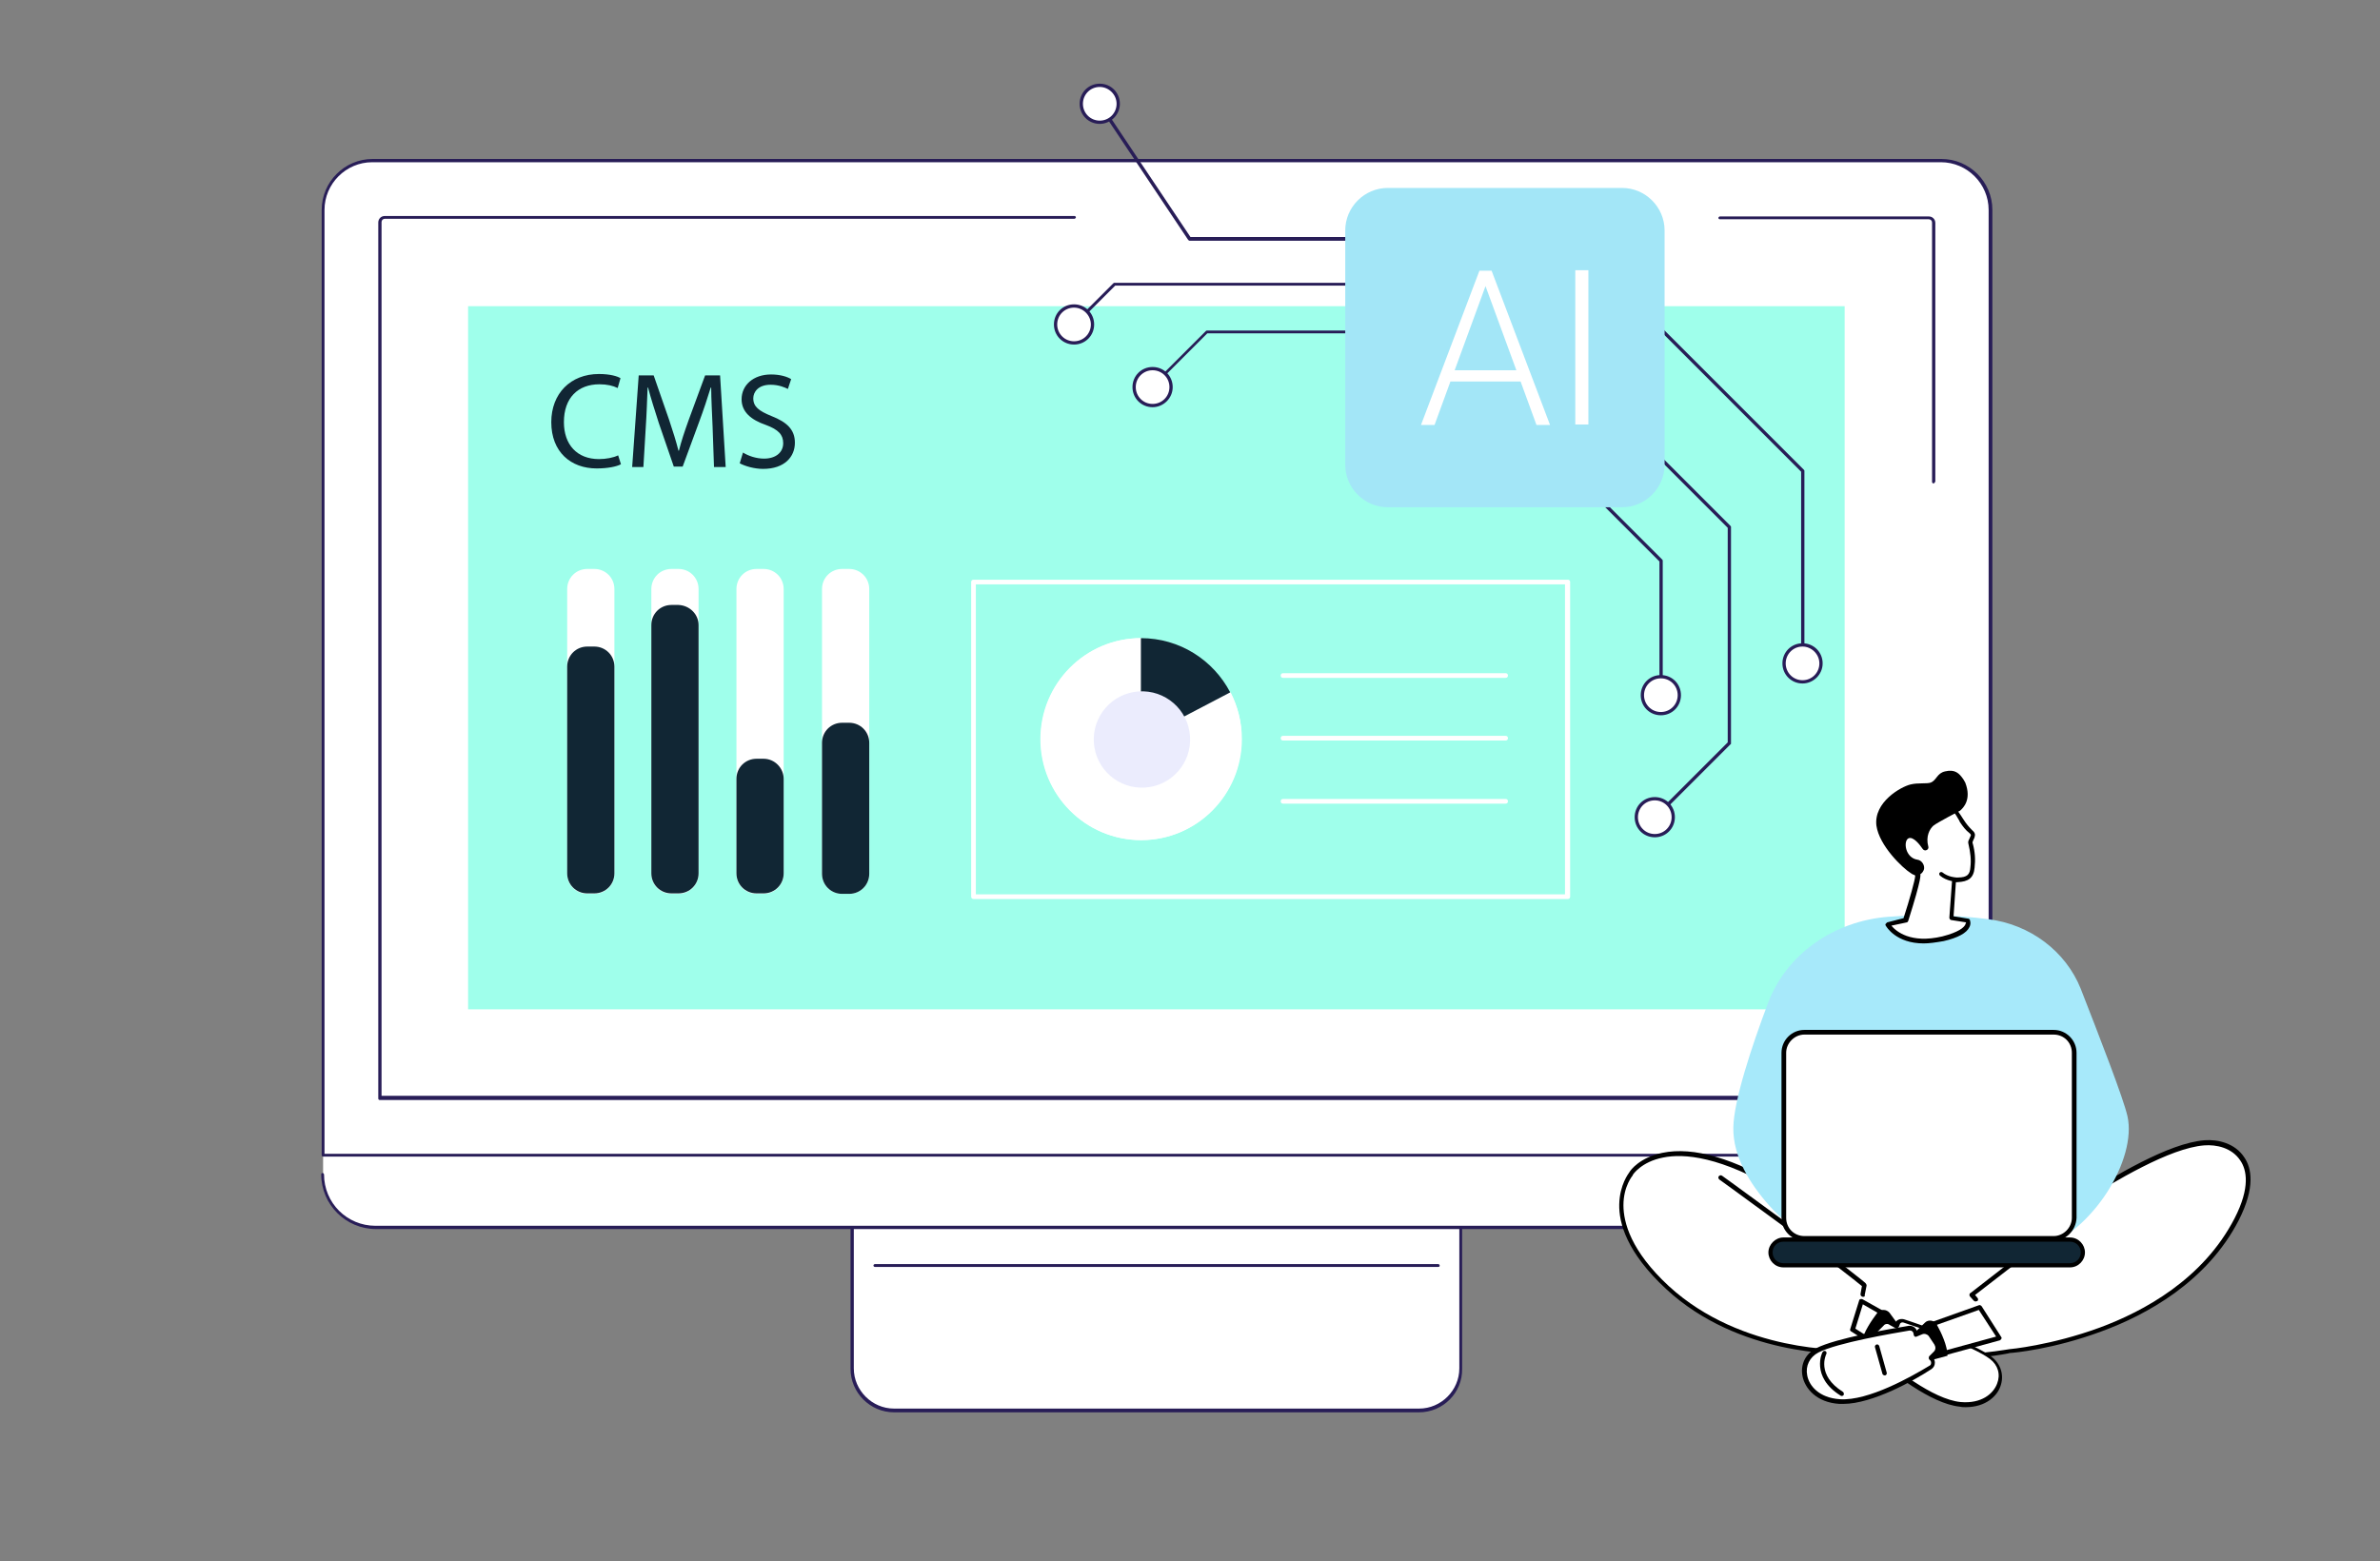 <?xml version="1.0" encoding="UTF-8"?>
<svg xmlns="http://www.w3.org/2000/svg" xmlns:xlink="http://www.w3.org/1999/xlink" version="1.1" id="Layer_1" x="0px" y="0px" viewBox="0 0 509 334" style="enable-background:new 0 0 509 334;" xml:space="preserve">
<rect x="0" y="0" width="509" height="334" fill="#808080" stroke="none"/>
<style type="text/css">
	.st0{fill:#FFFFFF;}
	.st1{fill:#281D57;}
	.st2{fill:#9FFFEB;}
	.st3{fill:#112634;}
	.st4{fill:#EBECFD;}
	.st5{fill:#A3E6F7;}
	.st6{fill:#A7E9FA;}
</style>
<g>
	<path class="st0" d="M69.1,251.3c0,6.3,5.1,11.3,11.3,11.3h333.9c6.3,0,11.3-5.1,11.3-11.3v-6.1H69.1L69.1,251.3z"></path>
	<path class="st1" d="M414.3,262.9H80.4c-6.4,0-11.7-5.2-11.7-11.7c0-0.2,0.2-0.3,0.3-0.3s0.3,0.2,0.3,0.3c0,6.1,4.9,11,11,11h333.9   c6.1,0,11-4.9,11-11c0-0.2,0.2-0.3,0.3-0.3c0.2,0,0.3,0.2,0.3,0.3C426,257.7,420.8,262.9,414.3,262.9z"></path>
	<g>
		<path class="st0" d="M425.7,247.1H69.1V44.9c0-5.8,4.7-10.5,10.5-10.5h335.5c5.8,0,10.5,4.7,10.5,10.5V247.1z"></path>
		<path class="st1" d="M425.7,247.4H69.1c-0.2,0-0.3-0.2-0.3-0.3V44.9c0-6,4.9-10.9,10.9-10.9h335.5c6,0,10.9,4.9,10.9,10.9v202.2    C426,247.3,425.8,247.4,425.7,247.4z M69.4,246.8h355.9V44.9c0-5.6-4.6-10.2-10.2-10.2H79.6c-5.6,0-10.2,4.6-10.2,10.2V246.8z"></path>
	</g>
	<path class="st1" d="M398.8,235.3H81.2c-0.2,0-0.3-0.2-0.3-0.3V47.6c0-0.8,0.6-1.4,1.4-1.4h147.5c0.2,0,0.3,0.2,0.3,0.3   s-0.2,0.3-0.3,0.3H82.3c-0.4,0-0.7,0.3-0.7,0.7v186.9h317.3c0.2,0,0.3,0.2,0.3,0.3C399.2,235.1,399,235.3,398.8,235.3z"></path>
	<path class="st1" d="M413.5,103.4c-0.2,0-0.3-0.2-0.3-0.3V47.6c0-0.4-0.3-0.7-0.7-0.7h-44.7c-0.2,0-0.3-0.2-0.3-0.3   s0.2-0.3,0.3-0.3h44.7c0.8,0,1.4,0.6,1.4,1.4V103C413.8,103.2,413.7,103.4,413.5,103.4z"></path>
	
		<rect x="172.1" y="-6.4" transform="matrix(-1.836970e-16 1 -1 -1.836970e-16 388.107 -106.604)" class="st2" width="150.4" height="294.4"></rect>
	<g>
		<path class="st0" d="M303.5,301.7H191.2c-4.9,0-8.9-4-8.9-8.9v-30.2h130.2v30.2C312.4,297.7,308.5,301.7,303.5,301.7z"></path>
		<path class="st1" d="M303.5,302.1H191.2c-5.1,0-9.3-4.2-9.3-9.3v-30.2c0-0.2,0.2-0.3,0.3-0.3h130.2c0.2,0,0.3,0.2,0.3,0.3v30.2    C312.8,297.9,308.6,302.1,303.5,302.1z M182.6,262.9v29.8c0,4.7,3.9,8.6,8.6,8.6h112.3c4.7,0,8.6-3.9,8.6-8.6v-29.8H182.6z"></path>
	</g>
	<path class="st1" d="M307.6,271H187.1c-0.2,0-0.3-0.2-0.3-0.3c0-0.2,0.2-0.3,0.3-0.3h120.5c0.2,0,0.3,0.2,0.3,0.3   C307.9,270.9,307.8,271,307.6,271z"></path>
</g>
<g>
	<path class="st0" d="M335.3,192.3H208.2c-0.3,0-0.5-0.2-0.5-0.5v-67.3c0-0.3,0.2-0.5,0.5-0.5h127.1c0.3,0,0.5,0.2,0.5,0.5v67.3   C335.8,192.1,335.6,192.3,335.3,192.3z M208.7,191.3h126V125h-126V191.3z"></path>
	<g>
		<g>
			<path class="st0" d="M322,145h-47.6c-0.3,0-0.5-0.2-0.5-0.5s0.2-0.5,0.5-0.5H322c0.3,0,0.5,0.2,0.5,0.5S322.3,145,322,145z"></path>
			<path class="st0" d="M322,158.4h-47.6c-0.3,0-0.5-0.2-0.5-0.5c0-0.3,0.2-0.5,0.5-0.5H322c0.3,0,0.5,0.2,0.5,0.5     C322.5,158.2,322.3,158.4,322,158.4z"></path>
			<path class="st0" d="M322,171.9h-47.6c-0.3,0-0.5-0.2-0.5-0.5s0.2-0.5,0.5-0.5H322c0.3,0,0.5,0.2,0.5,0.5S322.3,171.9,322,171.9z     "></path>
		</g>
		<g>
			<path class="st0" d="M244.1,158.1v-21.6c-11.9,0-21.5,9.7-21.5,21.6c0,11.9,9.6,21.6,21.5,21.6c11.9,0,21.5-9.7,21.5-21.6     c0-3.6-0.9-7-2.4-10L244.1,158.1z"></path>
			<path class="st0" d="M263.1,148.1l-19.1-11.6c-11.9,0-21.5,9.7-21.5,21.6c0,11.9,9.6,21.6,21.5,21.6s21.5-9.7,21.5-21.6     C265.6,154.5,264.7,151.1,263.1,148.1z"></path>
			<path class="st3" d="M263.1,148.1c-3.6-6.9-10.8-11.6-19.1-11.6v21.6L263.1,148.1z"></path>
			
				<ellipse transform="matrix(0.998 -7.088905e-02 7.088905e-02 0.998 -10.597 17.7)" class="st4" cx="244.1" cy="158.1" rx="10.3" ry="10.3"></ellipse>
		</g>
	</g>
</g>
<g>
	<g>
		<path class="st0" d="M149.4,126v60.9c0,2.4-1.9,4.3-4.3,4.3h-1.5c-2.4,0-4.3-1.9-4.3-4.3V126c0-2.4,1.9-4.3,4.3-4.3h1.5    C147.5,121.7,149.4,123.6,149.4,126z"></path>
		<path class="st0" d="M167.6,126v60.9c0,2.4-1.9,4.3-4.3,4.3h-1.5c-2.4,0-4.3-1.9-4.3-4.3V126c0-2.4,1.9-4.3,4.3-4.3h1.5    C165.7,121.7,167.6,123.6,167.6,126z"></path>
		<path class="st0" d="M185.9,126v60.9c0,2.4-1.9,4.3-4.3,4.3h-1.5c-2.4,0-4.3-1.9-4.3-4.3V126c0-2.4,1.9-4.3,4.3-4.3h1.5    C184,121.7,185.9,123.6,185.9,126z"></path>
		<path class="st0" d="M131.4,126v60.9c0,2.4-1.9,4.3-4.3,4.3h-1.5c-2.4,0-4.3-1.9-4.3-4.3V126c0-2.4,1.9-4.3,4.3-4.3h1.5    C129.5,121.7,131.4,123.6,131.4,126z"></path>
		<path class="st3" d="M149.4,133.7v53.1c0,2.4-1.9,4.3-4.3,4.3h-1.5c-2.4,0-4.3-1.9-4.3-4.3v-53.1c0-2.4,1.9-4.3,4.3-4.3h1.5    C147.5,129.5,149.4,131.4,149.4,133.7z"></path>
		<path class="st3" d="M167.6,166.6v20.2c0,2.4-1.9,4.3-4.3,4.3h-1.5c-2.4,0-4.3-1.9-4.3-4.3v-20.2c0-2.4,1.9-4.3,4.3-4.3h1.5    C165.7,162.3,167.6,164.3,167.6,166.6z"></path>
		<path class="st3" d="M185.9,158.9v28c0,2.4-1.9,4.3-4.3,4.3h-1.5c-2.4,0-4.3-1.9-4.3-4.3v-28c0-2.4,1.9-4.3,4.3-4.3h1.5    C184,154.6,185.9,156.5,185.9,158.9z"></path>
		<path class="st3" d="M131.4,142.6v44.2c0,2.4-1.9,4.3-4.3,4.3h-1.5c-2.4,0-4.3-1.9-4.3-4.3v-44.2c0-2.4,1.9-4.3,4.3-4.3h1.5    C129.5,138.3,131.4,140.2,131.4,142.6z"></path>
	</g>
</g>
<g>
	<g>
		<g>
			<path class="st1" d="M355.2,148.2c-0.2,0-0.3-0.2-0.3-0.3v-27.8l-16.8-16.8c-0.1-0.1-0.1-0.3,0-0.5c0.1-0.1,0.3-0.1,0.5,0     l16.9,16.9c0.1,0.1,0.1,0.2,0.1,0.2v27.9C355.6,148,355.4,148.2,355.2,148.2z"></path>
			<g>
				<g>
					
						<ellipse transform="matrix(0.316 -0.949 0.949 0.316 101.831 438.692)" class="st0" cx="355.2" cy="148.7" rx="3.9" ry="3.9"></ellipse>
					<path class="st1" d="M355.2,153c-2.4,0-4.3-1.9-4.3-4.3c0-2.4,1.9-4.3,4.3-4.3s4.3,1.9,4.3,4.3       C359.5,151.1,357.6,153,355.2,153z M355.2,145.1c-2,0-3.6,1.6-3.6,3.6c0,2,1.6,3.6,3.6,3.6s3.6-1.6,3.6-3.6       C358.8,146.7,357.2,145.1,355.2,145.1z"></path>
				</g>
			</g>
		</g>
		<g>
			<path class="st1" d="M354,175.1c-0.1,0-0.2,0-0.2-0.1c-0.1-0.1-0.1-0.3,0-0.5l15.7-15.7v-45.9l-21.9-21.9c-0.1-0.1-0.1-0.3,0-0.5     c0.1-0.1,0.3-0.1,0.5,0l22,22c0.1,0.1,0.1,0.2,0.1,0.2V159c0,0.1,0,0.2-0.1,0.2L354.3,175C354.2,175.1,354.1,175.1,354,175.1z"></path>
			<g>
				<g>
					
						<ellipse transform="matrix(0.707 -0.707 0.707 0.707 -19.926 301.468)" class="st0" cx="353.9" cy="174.8" rx="3.9" ry="3.9"></ellipse>
					<path class="st1" d="M353.9,179.1c-2.4,0-4.3-1.9-4.3-4.3c0-2.4,1.9-4.3,4.3-4.3c2.4,0,4.3,1.9,4.3,4.3       C358.2,177.2,356.3,179.1,353.9,179.1z M353.9,171.2c-2,0-3.6,1.6-3.6,3.6c0,2,1.6,3.6,3.6,3.6s3.6-1.6,3.6-3.6       C357.5,172.8,355.9,171.2,353.9,171.2z"></path>
				</g>
			</g>
		</g>
		<g>
			<path class="st1" d="M385.5,142.2c-0.2,0-0.3-0.2-0.3-0.3v-41l-35.4-35.4c-0.1-0.1-0.1-0.3,0-0.5c0.1-0.1,0.3-0.1,0.5,0     l35.5,35.5c0.1,0.1,0.1,0.2,0.1,0.2v41.2C385.8,142.1,385.6,142.2,385.5,142.2z"></path>
			<g>
				<g>
					
						<ellipse transform="matrix(0.993 -0.122 0.122 0.993 -14.445 48.159)" class="st0" cx="385.5" cy="141.9" rx="3.9" ry="3.9"></ellipse>
					<path class="st1" d="M385.5,146.2c-2.4,0-4.3-1.9-4.3-4.3s1.9-4.3,4.3-4.3s4.3,1.9,4.3,4.3S387.8,146.2,385.5,146.2z        M385.5,138.3c-2,0-3.6,1.6-3.6,3.6c0,2,1.6,3.6,3.6,3.6s3.6-1.6,3.6-3.6C389.1,139.9,387.4,138.3,385.5,138.3z"></path>
				</g>
			</g>
		</g>
	</g>
	<g>
		<g>
			<path class="st1" d="M293.7,51.5h-39.3c-0.1,0-0.2-0.1-0.3-0.2l-19.3-28.9c-0.1-0.2-0.1-0.4,0.1-0.5c0.2-0.1,0.4-0.1,0.5,0.1     l19.2,28.7h39.1c0.2,0,0.3,0.2,0.3,0.3C294.1,51.3,293.9,51.5,293.7,51.5z"></path>
			<g>
				
					<ellipse transform="matrix(0.292 -0.957 0.957 0.292 145.31 240.677)" class="st0" cx="235.2" cy="22.2" rx="3.9" ry="3.9"></ellipse>
				<path class="st1" d="M235.2,26.5c-2.4,0-4.3-1.9-4.3-4.3s1.9-4.3,4.3-4.3s4.3,1.9,4.3,4.3S237.5,26.5,235.2,26.5z M235.2,18.6      c-2,0-3.6,1.6-3.6,3.6s1.6,3.6,3.6,3.6c2,0,3.6-1.6,3.6-3.6S237.1,18.6,235.2,18.6z"></path>
			</g>
		</g>
		<g>
			<path class="st1" d="M229.7,69.8c-0.1,0-0.2,0-0.2-0.1c-0.1-0.1-0.1-0.3,0-0.5l8.6-8.6c0.1-0.1,0.2-0.1,0.2-0.1h55.4     c0.2,0,0.3,0.2,0.3,0.3c0,0.2-0.2,0.3-0.3,0.3h-55.2l-8.5,8.5C229.9,69.8,229.8,69.8,229.7,69.8z"></path>
			<g>
				
					<ellipse transform="matrix(0.707 -0.707 0.707 0.707 18.178 182.796)" class="st0" cx="229.7" cy="69.5" rx="3.9" ry="3.9"></ellipse>
				<path class="st1" d="M229.7,73.7c-2.4,0-4.3-1.9-4.3-4.3c0-2.4,1.9-4.3,4.3-4.3c2.4,0,4.3,1.9,4.3,4.3      C234,71.8,232.1,73.7,229.7,73.7z M229.7,65.8c-2,0-3.6,1.6-3.6,3.6c0,2,1.6,3.6,3.6,3.6c2,0,3.6-1.6,3.6-3.6      C233.3,67.5,231.7,65.8,229.7,65.8z"></path>
			</g>
		</g>
		<g>
			<path class="st1" d="M246.5,83c-0.1,0-0.2,0-0.2-0.1c-0.1-0.1-0.1-0.3,0-0.5l11.6-11.6c0.1-0.1,0.2-0.1,0.2-0.1h35.6     c0.2,0,0.3,0.2,0.3,0.3c0,0.2-0.2,0.3-0.3,0.3h-35.5l-11.5,11.5C246.6,83,246.6,83,246.5,83z"></path>
			<g>
				
					<ellipse transform="matrix(0.87 -0.493 0.493 0.87 -8.817 132.185)" class="st0" cx="246.5" cy="82.8" rx="3.9" ry="3.9"></ellipse>
				<path class="st1" d="M246.5,87.1c-2.4,0-4.3-1.9-4.3-4.3c0-2.4,1.9-4.3,4.3-4.3s4.3,1.9,4.3,4.3      C250.8,85.2,248.8,87.1,246.5,87.1z M246.5,79.2c-2,0-3.6,1.6-3.6,3.6s1.6,3.6,3.6,3.6c2,0,3.6-1.6,3.6-3.6      S248.5,79.2,246.5,79.2z"></path>
			</g>
		</g>
	</g>
	<g>
		<path class="st5" d="M346.9,40.2h-50.1c-5,0-9.1,4.1-9.1,9.1v50.1c0,5,4.1,9.1,9.1,9.1h50.1c5,0,9.1-4.1,9.1-9.1V49.3    C356,44.3,351.9,40.2,346.9,40.2z"></path>
		<g>
			<path class="st0" d="M325.2,81.6h-15l-3.4,9.3h-2.9l12.5-33h2.6l12.5,33h-2.9L325.2,81.6z M311.1,79.2h13.2l-6.6-18L311.1,79.2z"></path>
			<path class="st0" d="M339.7,90.8h-2.8v-33h2.8V90.8z"></path>
		</g>
	</g>
</g>
<g>
	<g>
		<g>
			<g>
				<path class="st0" d="M356.6,275.3c-16-14.8-7.7-24.3-7.7-24.3s7.1-11.6,32.2,3.6c25.1,15.2,49.4,9.5,54.8,7.3      c5.5-2.3,24.7-16.6,35.5-17.4c6-0.4,13.2,4.1,6.9,16.3c-13.1,25.3-48.5,28.2-48.5,28.2s-17.2,3.2-34.9,0.1      C394.9,289.2,372.6,290.1,356.6,275.3z"></path>
			</g>
			<g>
				<path d="M411.4,291c-5.1,0-10.8-0.3-16.5-1.4c-1.3,0-23.1,0.5-38.6-13.9c-8.4-7.8-10.1-14.1-10-18.1c0.1-4.2,2-6.6,2.2-6.9      c0.2-0.4,2.2-3.1,7-4.1c6.7-1.4,15.4,1.2,25.9,7.5c10.7,6.5,22.3,9.9,34.5,10.1c9.7,0.2,17.1-1.7,19.9-2.9      c1.6-0.7,4.6-2.5,8.1-4.6c8.4-5.2,19.9-12.2,27.6-12.8c2.8-0.2,6.5,0.6,8.5,3.7c1.5,2.2,2.4,6.3-1.2,13.4      c-6.8,13.2-19.8,20.3-29.4,23.8c-10.2,3.8-18.9,4.6-19.5,4.6C429.3,289.6,421.6,291,411.4,291z M394.9,288.7      C394.9,288.7,395,288.7,394.9,288.7c17.5,3.1,34.6-0.1,34.8-0.1c0,0,0,0,0,0c0.1,0,8.9-0.8,19.3-4.6      c9.5-3.5,22.2-10.4,28.9-23.4c3.4-6.6,2.6-10.4,1.2-12.4c-1.8-2.7-5.1-3.4-7.7-3.2c-7.4,0.6-18.8,7.5-27.1,12.6      c-3.6,2.2-6.5,4-8.2,4.7c-2.9,1.2-10.4,3.2-20.3,2.9c-12.4-0.3-24.2-3.7-35-10.2c-12.8-7.7-20.7-8.3-25.1-7.4      c-4.7,0.9-6.5,3.7-6.5,3.7c0,0,0,0,0,0.1c0,0-2,2.3-2,6.4c0,3.7,1.6,9.8,9.7,17.3C372.6,289.5,394.7,288.7,394.9,288.7      C394.9,288.7,394.9,288.7,394.9,288.7z"></path>
			</g>
		</g>
		<g>
			<g>
				<g>
					<polygon class="st0" points="398.1,278.4 403.7,281.5 400.9,287.4 396.2,284.4      "></polygon>
				</g>
				<g>
					<path d="M400.9,287.9c-0.1,0-0.2,0-0.3-0.1l-4.7-3c-0.2-0.1-0.3-0.3-0.2-0.5l1.9-6.1c0-0.1,0.1-0.3,0.3-0.3       c0.1-0.1,0.3,0,0.4,0l5.7,3.2c0.2,0.1,0.3,0.4,0.2,0.6l-2.8,5.9c-0.1,0.1-0.2,0.2-0.3,0.3C401,287.9,401,287.9,400.9,287.9z        M396.8,284.2l3.9,2.5l2.4-5l-4.7-2.7L396.8,284.2z"></path>
				</g>
			</g>
			<g>
				<path d="M401.5,280.8c0.7-0.8,1.9-0.8,2.6,0l2.7,3.7l-3.7,4.8l-4.9-2.3C398.5,285,400.3,282.4,401.5,280.8z"></path>
			</g>
			<g>
				<g>
					<path class="st0" d="M400.9,284.8l1.5-1.5c0.5-0.5,1.4-0.7,2-0.3l1.1,0.6l0.2-0.5c0.2-0.5,0.9-0.8,1.4-0.6       c3.4,1.1,14.8,5.1,18.6,7.9c4.5,3.3,1.3,10.8-6.5,10c-6.2-0.6-14.7-7.6-18-10.4c-0.6-0.6-0.5-1.6,0.3-1.9l0,0l-0.8-1.2       C400.3,286.2,400.4,285.3,400.9,284.8z"></path>
				</g>
				<g>
					<path d="M420.4,301c-0.4,0-0.8,0-1.2-0.1c-6.3-0.6-14.9-7.6-18.3-10.5c-0.4-0.4-0.6-0.9-0.5-1.5c0.1-0.4,0.2-0.7,0.5-0.9       l-0.6-0.8c-0.6-0.8-0.5-2,0.2-2.7l1.5-1.5c0.7-0.7,1.8-0.8,2.6-0.3l0.6,0.4l0,0c0.4-0.8,1.2-1.1,2-0.9c3.4,1.1,14.9,5.1,18.7,8       c2,1.5,2.8,4,1.9,6.4C427.1,298.6,424.7,301,420.4,301z M403.6,283.2c-0.3,0-0.6,0.1-0.8,0.4l-1.5,1.5c0,0,0,0,0,0       c-0.4,0.4-0.5,1-0.1,1.5l0.8,1.2c0.1,0.1,0.1,0.3,0.1,0.4c0,0.1-0.1,0.3-0.3,0.3c-0.2,0.1-0.4,0.3-0.4,0.5c0,0.2,0,0.5,0.2,0.6       c3.3,2.9,11.7,9.7,17.7,10.3c4.5,0.4,7-1.8,7.8-3.9c0.8-2,0.2-4-1.5-5.3c-3.7-2.8-15.1-6.7-18.5-7.8c-0.3-0.1-0.7,0-0.8,0.4       l-0.2,0.5c-0.1,0.1-0.2,0.2-0.3,0.3c-0.1,0-0.3,0-0.4,0l-1.1-0.6C404,283.3,403.8,283.2,403.6,283.2z M400.9,284.8L400.9,284.8       L400.9,284.8z"></path>
				</g>
			</g>
			<g>
				<path d="M410.7,293.4c-0.1,0-0.1,0-0.2,0c-0.2-0.1-0.3-0.4-0.2-0.6l2.5-5.4c0.1-0.2,0.4-0.3,0.6-0.2c0.2,0.1,0.3,0.4,0.2,0.6      l-2.5,5.4C411.1,293.3,410.9,293.4,410.7,293.4z"></path>
			</g>
		</g>
		<g>
			<path d="M422.5,278.4c-0.1,0-0.3-0.1-0.4-0.2l-0.8-0.9c-0.1-0.1-0.1-0.2-0.1-0.4c0-0.1,0.1-0.3,0.2-0.3l26.4-20.5     c0.2-0.2,0.5-0.1,0.7,0.1c0.2,0.2,0.1,0.5-0.1,0.7l-26,20.1l0.5,0.6c0.2,0.2,0.2,0.5,0,0.7C422.7,278.3,422.6,278.4,422.5,278.4z     "></path>
		</g>
		<g>
			<g>
				<g>
					<polygon class="st0" points="423.4,279.6 411.9,283.7 413.7,290 427.6,286.2      "></polygon>
				</g>
				<g>
					<path d="M413.7,290.5c-0.2,0-0.4-0.1-0.5-0.3l-1.8-6.3c-0.1-0.2,0.1-0.5,0.3-0.6l11.5-4.1c0.2-0.1,0.4,0,0.6,0.2l4.2,6.6       c0.1,0.1,0.1,0.3,0,0.4c-0.1,0.1-0.2,0.3-0.3,0.3l-13.9,3.8C413.8,290.4,413.8,290.5,413.7,290.5z M412.5,284l1.6,5.4l12.8-3.5       l-3.7-5.7L412.5,284z"></path>
				</g>
			</g>
			<g>
				<path d="M414.2,283.3c-0.5-0.9-1.8-1.1-2.5-0.4l-3.3,3.2l2.9,5.3l5.2-1.4C416.5,287.9,415.2,285.1,414.2,283.3z"></path>
			</g>
			<g>
				<g>
					<path class="st0" d="M414.1,287.3l-1.2-1.8c-0.4-0.6-1.3-0.9-2-0.6l-1.2,0.5l-0.1-0.5c-0.2-0.6-0.7-0.9-1.3-0.8       c-3.6,0.6-15.4,2.6-19.7,4.7c-5,2.6-3.1,10.4,4.8,11c6.2,0.4,15.8-5,19.5-7.3c0.7-0.4,0.7-1.5,0-2l0,0l1-1       C414.5,288.9,414.6,288,414.1,287.3z"></path>
				</g>
				<g>
					<path d="M394.2,300.3c-0.3,0-0.5,0-0.8,0c-5-0.3-7.4-3.4-7.9-5.9c-0.5-2.5,0.6-4.8,2.9-6c4.3-2.2,16.2-4.2,19.8-4.8       c0.8-0.1,1.6,0.4,1.8,1.2l0,0l0.7-0.3c0.9-0.4,2-0.1,2.5,0.8l1.2,1.8c0.6,0.8,0.5,2-0.2,2.7l-0.7,0.7c0.2,0.3,0.3,0.6,0.3,1       c0,0.6-0.3,1.1-0.8,1.4C409.5,295.2,400.5,300.3,394.2,300.3z M408.5,284.6c0,0-0.1,0-0.1,0c-3.5,0.6-15.4,2.6-19.5,4.7       c-1.9,1-2.8,2.9-2.4,4.9c0.4,2.2,2.5,4.8,7,5.1c6.1,0.4,15.4-4.9,19.2-7.2c0.2-0.1,0.3-0.3,0.3-0.6c0-0.2-0.1-0.5-0.3-0.6       c-0.1-0.1-0.2-0.2-0.2-0.4c0-0.1,0-0.3,0.1-0.4l1-1c0.4-0.4,0.4-1,0.1-1.5l-1.2-1.8c-0.3-0.4-0.9-0.6-1.4-0.4l-1.2,0.5       c-0.1,0.1-0.3,0-0.4,0c-0.1-0.1-0.2-0.2-0.2-0.3l-0.1-0.5C409.1,284.8,408.8,284.6,408.5,284.6z"></path>
				</g>
			</g>
			<g>
				<path d="M403.1,294.2c-0.2,0-0.4-0.1-0.5-0.3l-1.6-5.7c-0.1-0.3,0.1-0.5,0.3-0.6c0.3-0.1,0.5,0.1,0.6,0.3l1.6,5.7      c0.1,0.3-0.1,0.5-0.3,0.6C403.2,294.2,403.2,294.2,403.1,294.2z"></path>
			</g>
			<g>
				<path d="M393.9,298.6c-0.1,0-0.2,0-0.3-0.1c-6.4-4-3.9-9.3-3.8-9.3c0.1-0.2,0.4-0.3,0.6-0.2c0.2,0.1,0.3,0.4,0.2,0.6      c-0.1,0.2-2.2,4.5,3.5,8.1c0.2,0.1,0.3,0.4,0.2,0.7C394.2,298.5,394.1,298.6,393.9,298.6z"></path>
			</g>
		</g>
		<g>
			<path d="M398.4,277.4C398.4,277.4,398.4,277.4,398.4,277.4c-0.4-0.1-0.5-0.3-0.5-0.6l0.3-1.7c-1.2-1-7.4-5.9-17.2-13.1     c-10.9-8-13.3-9.7-13.3-9.7c-0.2-0.2-0.3-0.5-0.1-0.7c0.2-0.2,0.4-0.3,0.7-0.1c0,0,2.4,1.7,13.3,9.7c10.9,8,17.4,13.2,17.4,13.3     c0.1,0.1,0.2,0.3,0.2,0.5l-0.4,2C398.9,277.3,398.7,277.4,398.4,277.4z"></path>
		</g>
	</g>
	<g>
		<path class="st6" d="M455,238.8c-0.8-3.7-6.1-17.3-10-27.3c-3.2-8-10.8-13.8-19.9-14.9c-6.8-0.9-14.1-1-21.2-0.5    c-11.8,0.9-21.9,8.1-25.8,18.5c-3.5,9.3-7.3,20.8-7.4,26.6c-0.1,6.2,3.6,12.1,7.7,16.7c5.1,5.8,12.4,9.4,20.3,10.1    c11.3,1,28.9,2.1,36.9-0.5C447.9,263.4,457,247.8,455,238.8z"></path>
	</g>
	<g>
		<g>
			<g>
				<path class="st0" d="M439.2,220.8h-53.3c-2.4,0-4.4,2-4.4,4.4v35.3c0,2.4,2,4.4,4.4,4.4h53.3c2.4,0,4.4-2,4.4-4.4v-35.3      C443.5,222.7,441.6,220.8,439.2,220.8z"></path>
			</g>
			<g>
				<path d="M439.2,265.4h-53.3c-2.7,0-4.9-2.2-4.9-4.9v-35.3c0-2.7,2.2-4.9,4.9-4.9h53.3c2.7,0,4.9,2.2,4.9,4.9v35.3      C444,263.2,441.8,265.4,439.2,265.4z M385.9,221.3c-2.1,0-3.9,1.8-3.9,3.9v35.3c0,2.2,1.7,3.9,3.9,3.9h53.3      c2.1,0,3.9-1.8,3.9-3.9v-35.3c0-2.2-1.7-3.9-3.9-3.9H385.9z"></path>
			</g>
		</g>
		<g>
			<g>
				<path class="st3" d="M442.7,265.1h-61.3c-1.5,0-2.8,1.2-2.8,2.8c0,1.5,1.2,2.8,2.8,2.8h61.3c1.5,0,2.8-1.2,2.8-2.8      C445.5,266.3,444.2,265.1,442.7,265.1z"></path>
			</g>
			<g>
				<path d="M442.7,271.1h-61.3c-1.8,0-3.2-1.5-3.2-3.2s1.5-3.2,3.2-3.2h61.3c1.8,0,3.2,1.5,3.2,3.2S444.5,271.1,442.7,271.1z       M381.4,265.6c-1.3,0-2.3,1-2.3,2.3c0,1.3,1,2.3,2.3,2.3h61.3c1.3,0,2.3-1,2.3-2.3c0-1.3-1-2.3-2.3-2.3H381.4z"></path>
			</g>
		</g>
	</g>
	<g>
		<g>
			<g>
				<path class="st0" d="M417.2,196.4l0.6-8.2c0.4,0,0.7,0,0.7,0c2.3,0,3-0.8,3.2-2.6c0.1-1.2,0.2-2.9-0.4-5.1c-0.1-0.2,0-0.5,0-0.7      l0.4-0.9c0.1-0.3,0-0.6-0.3-0.8l-0.2-0.2c-0.7-0.6-1.4-1.4-1.8-2.2c-0.5-0.8-1.2-2.2-1.8-2.4c-1.5-0.7-7.5-3.9-10.9,1.7      c-2.6,4.3,1.7,10.3,3.2,12.2c0.4,0.5-2.6,9.7-2.6,9.7l-3.8,0.9c0,0,2.9,5.2,11.8,3.1c6.3-1.5,5.3-3.9,5.3-3.9L417.2,196.4z"></path>
			</g>
			<g>
				<path d="M411.4,201.8c-5.9,0-8-3.6-8.1-3.8c-0.1-0.1-0.1-0.3,0-0.4c0.1-0.1,0.2-0.2,0.3-0.3l3.5-0.9c1.3-4,2.5-8.3,2.5-9.1      c-1.9-2.4-5.9-8.3-3.2-12.7c2.3-3.8,6.2-4.5,11.4-1.9l0.2,0.1c0.5,0.3,1.1,1.2,1.8,2.3c0.1,0.1,0.1,0.2,0.2,0.3      c0.5,0.8,1.1,1.5,1.7,2.1l0.2,0.2c0.4,0.3,0.6,0.8,0.4,1.3c0,0,0,0,0,0.1l-0.4,0.9c0,0.1-0.1,0.3,0,0.4c0.5,1.8,0.6,3.5,0.4,5.2      c-0.2,2.2-1.3,3-3.7,3.1c0,0-0.1,0-0.3,0l-0.5,7.3l3.1,0.5c0.2,0,0.3,0.1,0.4,0.3c0,0.1,0.3,0.7-0.1,1.5c-0.6,1.3-2.5,2.3-5.5,3      C414,201.6,412.6,201.8,411.4,201.8z M404.5,198c1,1.2,4.1,3.9,10.9,2.3c3.5-0.9,4.6-1.9,4.9-2.5c0.1-0.2,0.1-0.4,0.2-0.5      l-3.2-0.5c-0.2,0-0.4-0.3-0.4-0.5l0.6-8.2c0-0.2,0.2-0.4,0.4-0.4c0.6,0,0.7,0,0.8,0c2.1,0,2.6-0.7,2.7-2.2      c0.2-1.6,0-3.2-0.4-4.9c-0.1-0.3-0.1-0.7,0.1-1l0.4-0.9c0-0.1,0-0.2-0.1-0.3l-0.2-0.2c-0.8-0.6-1.4-1.4-2-2.3      c-0.1-0.1-0.1-0.2-0.2-0.4c-0.3-0.5-1-1.8-1.3-1.9l-0.2-0.1c-1.8-0.9-7.1-3.4-10.1,1.6c-2.4,3.9,1.4,9.5,3.2,11.7      c0.2,0.2,0.5,0.7-2.5,10.2c-0.1,0.2-0.2,0.3-0.3,0.3L404.5,198z"></path>
			</g>
		</g>
		<g>
			<path d="M408.6,167.8c1.6-0.4,3.5-0.1,4.3-0.4c1.3-0.5,1.3-2,3.1-2.4c2.1-0.5,3,0.4,3.9,1.7c0.1,0.2,0.3,0.5,0.4,0.7     c1.4,3.6-0.4,5.4-1.1,6c0,0-4.8,2.5-5.7,3.2c-0.8,0.7-1.7,2.3-1.1,4.5c0.1,0.3-0.1,0.6-0.3,0.7c-0.3,0.2-0.7,0.1-0.9-0.2     c-0.6-0.9-2-2.7-3-2.3c-1.2,0.5-0.8,4.2,1.9,4.6c0.8,0.1,1.5,1,1.4,1.9c-0.1,0.6-0.6,1.3-1.4,1.4c-0.5,0.1-1-0.1-1.4-0.4     c-1.8-1.1-6.8-5.9-7.4-10.2C400.7,171.6,406.5,168.3,408.6,167.8z"></path>
		</g>
		<g>
			<path d="M418.4,188.6C418.4,188.6,418.4,188.6,418.4,188.6c-0.1,0-2.1-0.1-3.5-1.3c-0.2-0.2-0.2-0.4-0.1-0.6     c0.2-0.2,0.4-0.2,0.6-0.1c1.2,1,2.9,1.1,2.9,1.1c0.2,0,0.4,0.2,0.4,0.5C418.9,188.4,418.7,188.6,418.4,188.6z"></path>
		</g>
	</g>
</g>
<g>
	<path class="st3" d="M132.8,99.3c-0.9,0.5-2.8,0.9-5.2,0.9c-5.5,0-9.7-3.5-9.7-9.9c0-6.1,4.1-10.3,10.2-10.3c2.4,0,4,0.5,4.6,0.9   l-0.6,2.1c-1-0.5-2.3-0.8-3.9-0.8c-4.6,0-7.6,2.9-7.6,8.1c0,4.8,2.8,7.9,7.5,7.9c1.5,0,3.1-0.3,4.1-0.8L132.8,99.3z"></path>
	<path class="st3" d="M152.4,91.3c-0.1-2.7-0.3-6-0.3-8.4H152c-0.7,2.3-1.5,4.7-2.5,7.4l-3.5,9.5h-1.9l-3.2-9.3   c-0.9-2.8-1.7-5.3-2.3-7.6h-0.1c-0.1,2.4-0.2,5.7-0.4,8.6l-0.5,8.4h-2.4l1.4-19.6h3.2l3.3,9.5c0.8,2.4,1.5,4.6,2,6.6h0.1   c0.5-2,1.2-4.1,2.1-6.6l3.5-9.5h3.2l1.2,19.6h-2.5L152.4,91.3z"></path>
	<path class="st3" d="M158.9,96.8c1.1,0.7,2.8,1.3,4.5,1.3c2.6,0,4.1-1.4,4.1-3.3c0-1.8-1-2.9-3.7-3.9c-3.2-1.1-5.2-2.8-5.2-5.5   c0-3,2.5-5.3,6.3-5.3c2,0,3.5,0.5,4.3,1l-0.7,2.1c-0.6-0.3-1.9-0.9-3.7-0.9c-2.7,0-3.7,1.6-3.7,2.9c0,1.8,1.2,2.7,3.9,3.8   c3.3,1.3,5,2.9,5,5.7c0,3-2.2,5.6-6.8,5.6c-1.9,0-3.9-0.6-5-1.2L158.9,96.8z"></path>
</g>
</svg>
